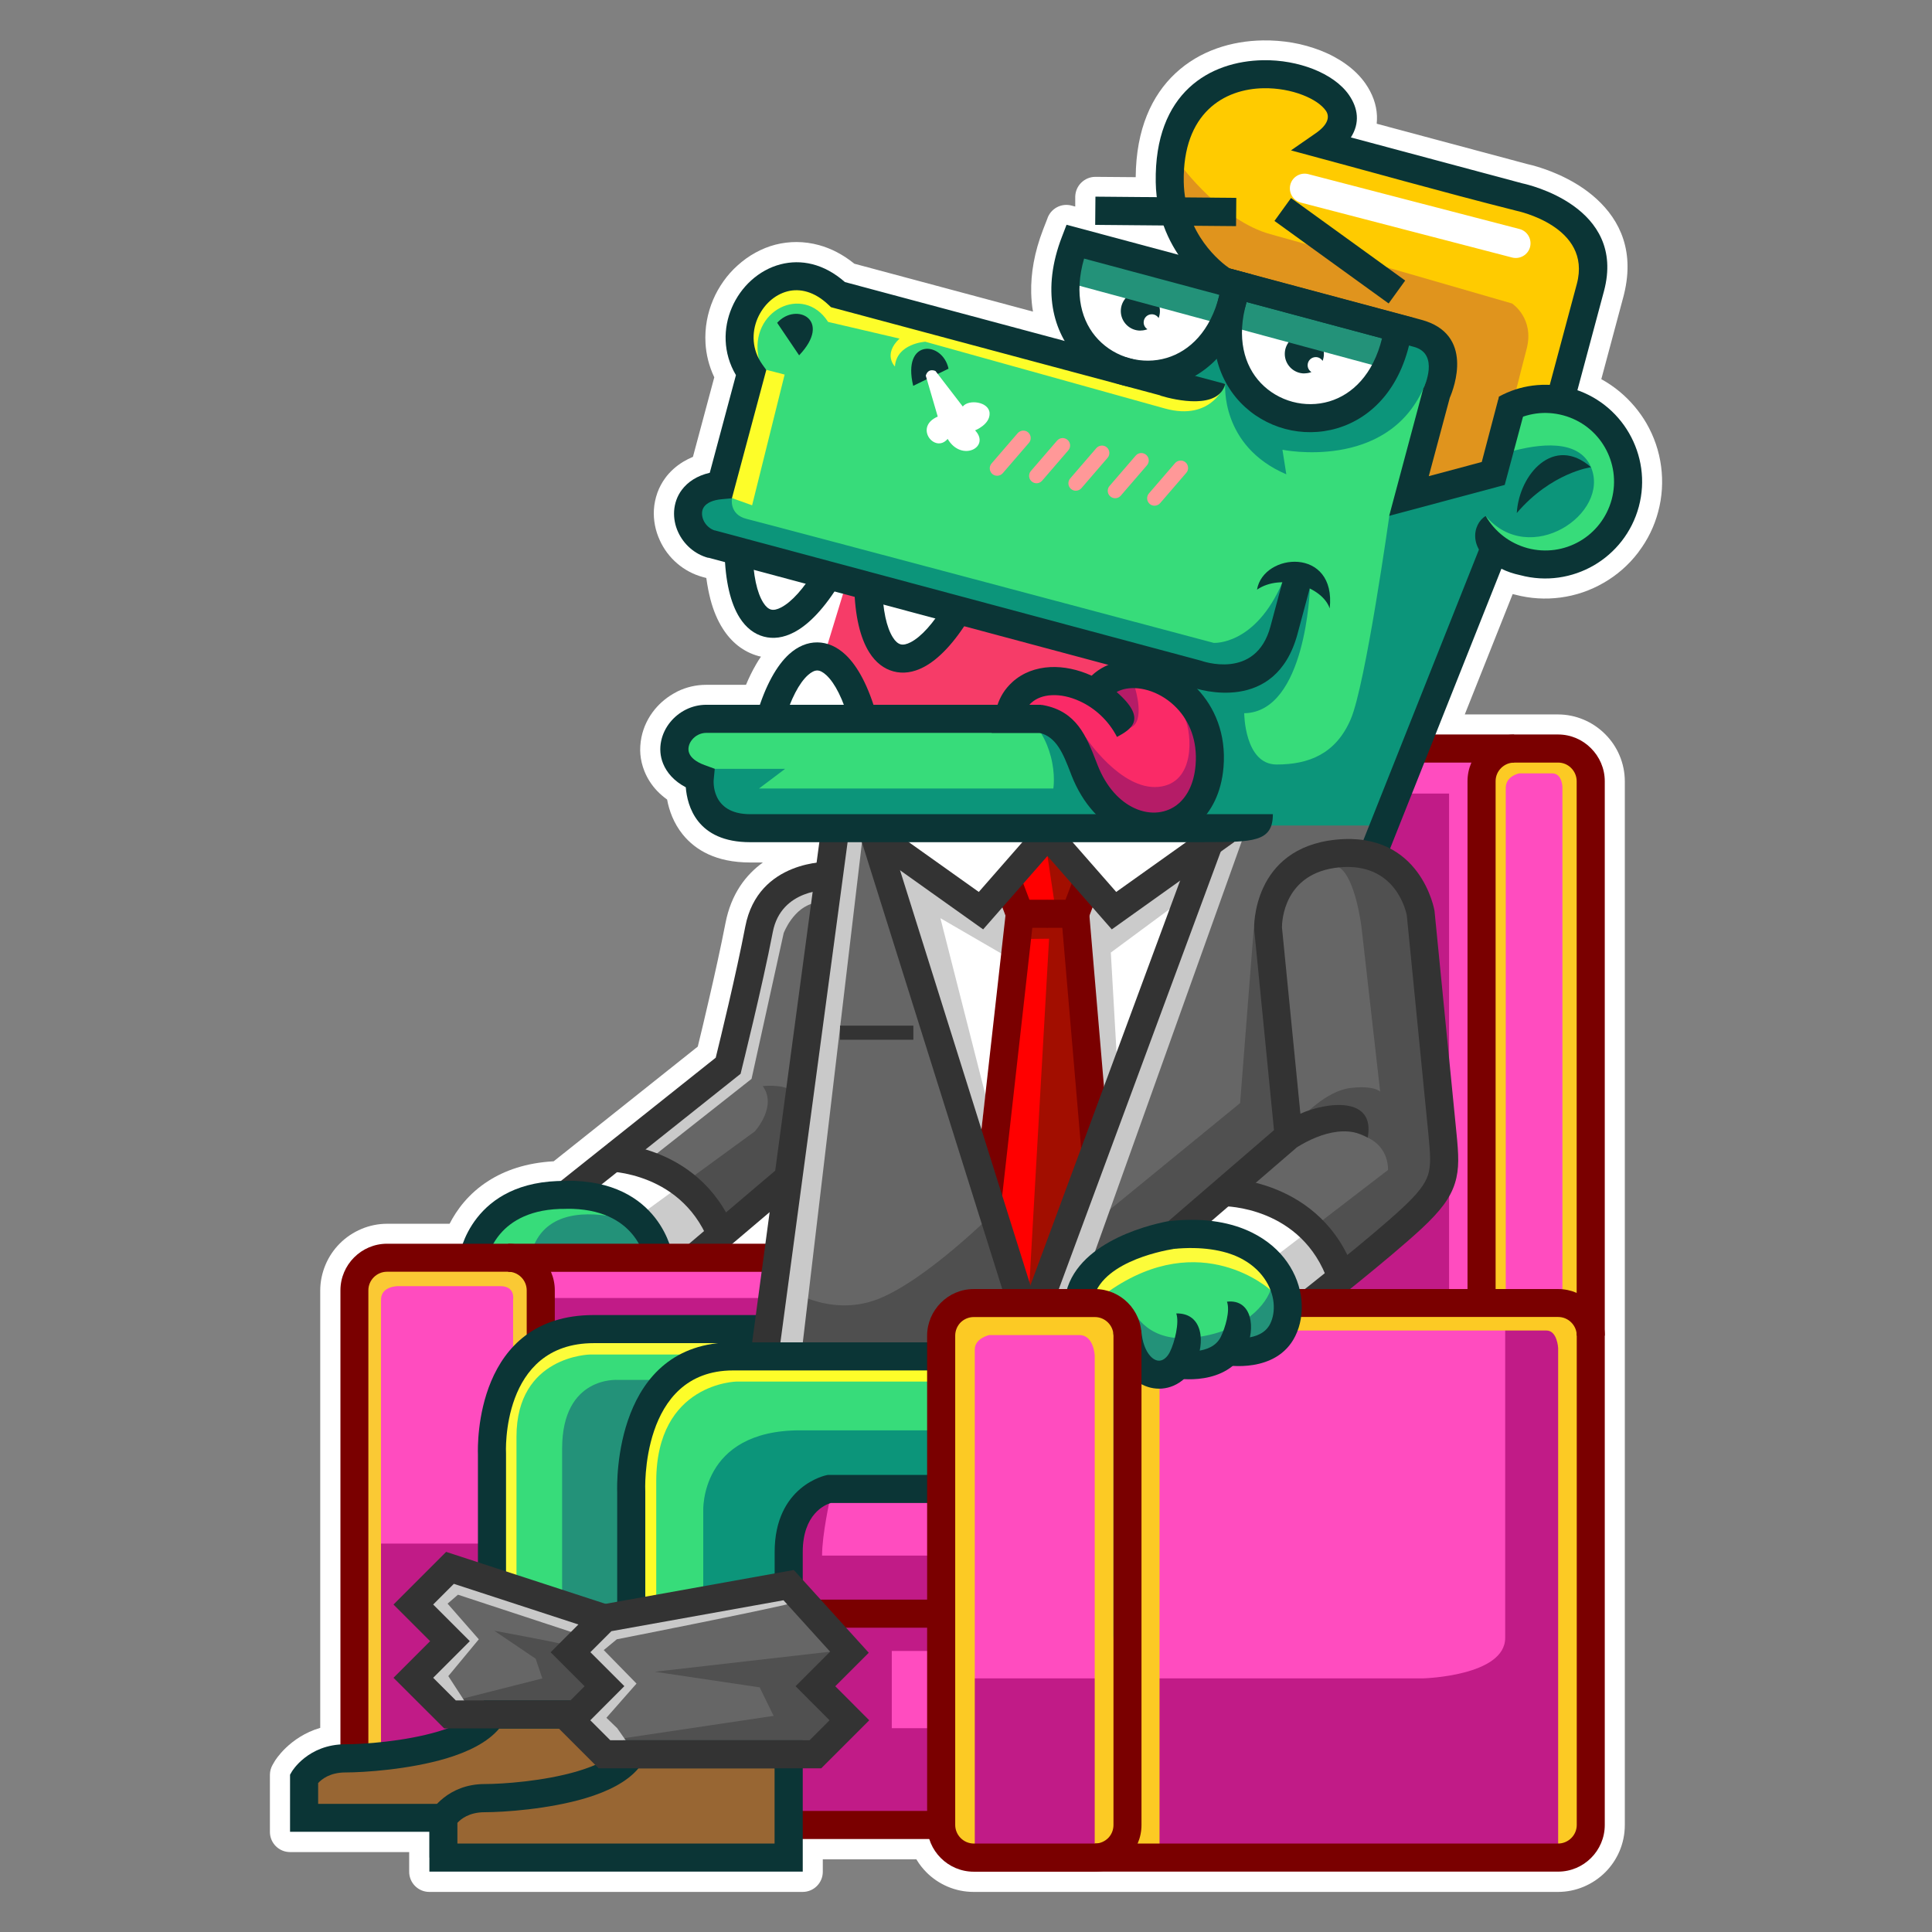 <?xml version="1.0" encoding="UTF-8"?>
<svg id="Layer_2" xmlns="http://www.w3.org/2000/svg" viewBox="0 0 240 240">
  <rect x="0" y="0" width="240" height="240" fill="#808080" stroke="none"/>
  <defs>
    <style>
      .cls-1 {
        fill: #ff9898;
      }

      .cls-1, .cls-2, .cls-3, .cls-4, .cls-5, .cls-6, .cls-7, .cls-8, .cls-9, .cls-10, .cls-11, .cls-12, .cls-13, .cls-14, .cls-15, .cls-16, .cls-17, .cls-18, .cls-19, .cls-20, .cls-21, .cls-22, .cls-23, .cls-24, .cls-25, .cls-26, .cls-27, .cls-28, .cls-29, .cls-30 {
        fill-rule: evenodd;
      }

      .cls-2, .cls-31 {
        fill: #0b3536;
      }

      .cls-3 {
        fill: #f63c68;
      }

      .cls-4 {
        fill: red;
      }

      .cls-5 {
        fill: #c11b87;
      }

      .cls-6 {
        fill: #fdfd29;
      }

      .cls-7 {
        fill: #fa2a67;
      }

      .cls-8 {
        fill: #0c957a;
      }

      .cls-9 {
        fill: #fff;
      }

      .cls-10 {
        fill: #ff4cbf;
      }

      .cls-11 {
        fill: #4e4e4e;
      }

      .cls-12 {
        fill: #b51c67;
      }

      .cls-13 {
        fill: #986633;
      }

      .cls-14 {
        fill: #c8c8c8;
      }

      .cls-15, .cls-32 {
        fill: #7a0000;
      }

      .cls-16 {
        fill: #4f4f4f;
      }

      .cls-33, .cls-26 {
        fill: #37dc7a;
      }

      .cls-17 {
        fill: #cacaca;
      }

      .cls-18 {
        fill: #fac934;
      }

      .cls-19 {
        fill: #e0941d;
      }

      .cls-20 {
        fill: #c9c9c9;
      }

      .cls-21 {
        fill: #cbcbcb;
      }

      .cls-22 {
        fill: #fcca24;
      }

      .cls-34, .cls-28 {
        fill: #333;
      }

      .cls-23 {
        fill: #505050;
      }

      .cls-24 {
        fill: #666;
      }

      .cls-25 {
        fill: #239279;
      }

      .cls-27 {
        fill: #ffcb00;
      }

      .cls-29 {
        fill: #a20e00;
      }

      .cls-30 {
        fill: #fcfc3a;
      }
    </style>
  </defs>
  <path class="cls-9" d="M93.9,82.57c.2-.35.41-.69.63-1l-.3-.07c-.92-.25-1.78-.68-2.55-1.28h0c-.72-.57-1.36-1.28-1.9-2.14-.64-1-1.16-2.22-1.53-3.64-.21-.81-.38-1.69-.51-2.64l-.41-.11h0c-1.22-.33-2.3-.92-3.2-1.69-.94-.8-1.68-1.8-2.17-2.89-.28-.61-.48-1.23-.6-1.86-.12-.63-.17-1.28-.13-1.93.04-.71.19-1.42.43-2.1.24-.67.58-1.3,1.01-1.88.56-.75,1.28-1.41,2.17-1.96.38-.23.8-.44,1.24-.63l2.65-9.88c-.66-1.39-1.01-2.83-1.09-4.24-.11-1.89.24-3.74.95-5.4.34-.81.78-1.58,1.29-2.3.5-.71,1.09-1.37,1.75-1.96.68-.61,1.42-1.15,2.21-1.58.8-.44,1.64-.78,2.5-1,1.7-.43,3.54-.45,5.4.06,1.49.41,2.97,1.16,4.39,2.31l22.19,5.95c-.13-.75-.2-1.53-.22-2.33-.06-2.4.39-5.04,1.48-7.87l.51-1.31c.4-1.27,1.73-2.01,3.03-1.66l.45.12v-1.22c.02-1.37,1.15-2.48,2.52-2.47l4.99.04c.05-6.01,2.02-10.17,4.92-12.89,3.04-2.85,7.02-4.04,10.86-4.1,1.27-.02,2.51.08,3.67.28,1.23.21,2.41.55,3.5.97,1.16.45,2.24,1.03,3.18,1.71.98.7,1.8,1.52,2.42,2.41.85,1.23,1.36,2.58,1.42,3.99.01.33,0,.66-.03.99l18.74,5.02.62.15c1.41.38,4.69,1.44,7.42,3.71,2.96,2.46,5.23,6.2,4.07,11.74-.07.32-.13.6-.2.85l-2.75,10.26c.82.45,1.59.98,2.3,1.57,1.33,1.11,2.45,2.44,3.3,3.9.95,1.64,1.58,3.46,1.83,5.38.24,1.84.14,3.76-.37,5.64-.48,1.81-1.3,3.46-2.38,4.9l-.12.17c-1.17,1.53-2.63,2.8-4.27,3.74-1.64.95-3.46,1.58-5.38,1.83-1.83.24-3.73.14-5.61-.36l-.31-.07-5.95,14.95h11.59c1.11,0,2.18.23,3.16.64,1.01.42,1.92,1.04,2.68,1.8.77.76,1.39,1.68,1.81,2.69.41.98.64,2.06.64,3.17v129.67c0,2.28-.93,4.36-2.43,5.86-.76.76-1.67,1.37-2.69,1.8-.98.41-2.06.64-3.17.64h-72.6c-2.28,0-4.36-.93-5.86-2.43-.45-.45-.87-.98-1.22-1.56l-.03-.06h-11.63v1.55c0,1.38-1.12,2.5-2.5,2.5h-46.38c-1.38,0-2.5-1.12-2.5-2.5v-2.45h-14.8c-1.38,0-2.5-1.12-2.5-2.5v-7.09c0-.43.11-.86.34-1.26l.24-.41h0s.01-.02.01-.02c.04-.07,1.81-3.02,5.66-4.15v-54.32c0-1.11.23-2.18.64-3.17.42-1.02,1.04-1.93,1.8-2.69.76-.76,1.67-1.37,2.69-1.8.98-.41,2.06-.64,3.17-.64h7.77c.88-1.72,2.36-3.76,4.83-5.33,2.01-1.28,4.64-2.24,8.1-2.43l17.9-14.25c.32-1.31.84-3.44,1.4-5.9.7-3.02,1.47-6.5,2.04-9.43.71-3.67,2.55-6.02,4.65-7.54h-1.59c-4.22,0-6.79-1.54-8.36-3.47-1.15-1.42-1.7-3.01-1.95-4.35-.46-.33-.87-.69-1.23-1.06-.71-.75-1.24-1.59-1.59-2.47-.28-.7-.44-1.4-.5-2.07-.06-.7-.01-1.42.13-2.13.13-.64.34-1.26.62-1.84.28-.58.63-1.13,1.05-1.64.71-.86,1.61-1.59,2.63-2.12l.22-.12c1.06-.51,2.26-.8,3.52-.8h4.95c.38-.91.79-1.74,1.22-2.48Z"/>
  <g>
    <g>
      <path class="cls-9" d="M169.62,47.42c-1.24,1.48-2.75,2.44-4.34,2.91-.79.23-1.6.35-2.41.36-.83,0-1.65-.1-2.44-.31-.79-.21-1.56-.53-2.27-.95-.7-.41-1.34-.92-1.91-1.52-1.14-1.2-1.97-2.79-2.31-4.69-.3-1.69-.19-3.65.44-5.84l.14-.47c5.92,1.58,11.84,3.17,17.76,4.76l-.12.47c-.54,2.2-1.43,3.95-2.54,5.27Z"/>
      <path class="cls-2" d="M162.03,46.39c-1.34,0-2.43-1.09-2.43-2.43s1.09-2.43,2.43-2.43,2.43,1.09,2.43,2.43c0,.31-.06.6-.16.87-.18-.28-.49-.47-.85-.47-.56,0-1.01.45-1.01,1.01,0,.36.19.67.47.85-.27.1-.56.16-.87.16Z"/>
      <path class="cls-9" d="M149.29,42.18c-1.21,1.39-2.67,2.29-4.2,2.75-.79.23-1.61.35-2.42.36-.83,0-1.65-.1-2.44-.31-.79-.21-1.56-.53-2.27-.95-.7-.41-1.34-.92-1.91-1.52-1.14-1.2-1.97-2.79-2.3-4.69-.29-1.7-.19-3.65.44-5.84l.14-.47c5.92,1.58,11.85,3.16,17.76,4.76l-.24.95c-.58,2.07-1.47,3.71-2.55,4.96Z"/>
      <path class="cls-2" d="M141.66,41.07c-1.34,0-2.43-1.09-2.43-2.43s1.09-2.43,2.43-2.43,2.43,1.09,2.43,2.43c0,.31-.06.6-.16.87-.18-.28-.49-.47-.85-.47-.56,0-1.01.45-1.01,1.01,0,.36.19.67.47.85-.27.1-.56.16-.87.16Z"/>
      <path class="cls-3" d="M107.46,64.82l-8.53,27.91,55.61-4.09s-7.14-10.34-8.33-11.06c-1.2-.72-38.75-12.76-38.75-12.76Z"/>
      <path class="cls-26" d="M190.93,58.69c-.83.94-1.46,2.19-1.78,3.52,2.87-2.85,5.81-3.99,7.34-4.42-.73-.47-1.44-.71-2.11-.75-.65-.04-1.28.1-1.85.39-.59.29-1.13.73-1.61,1.27Z"/>
      <path class="cls-25" d="M153.79,40.83c.04-1.07.23-2.22.59-3.44l.14-.47c5.92,1.58,11.84,3.17,17.76,4.76l-.12.47c-.31,1.25-.73,2.35-1.23,3.31l-17.13-4.63Z"/>
      <path class="cls-25" d="M133.61,35.37c.05-1.06.24-2.19.58-3.39l.14-.47c5.92,1.58,11.85,3.16,17.76,4.76l-.24.95c-.29,1.03-.66,1.96-1.09,2.79l-17.15-4.64Z"/>
      <path class="cls-27" d="M175.53,39.97c-7.66-2.05-15.32-4.13-22.98-6.16l-.07-.05c-.53-.36-1.98-1.46-3.3-3.31-1.33-1.85-2.54-4.46-2.6-7.86h0c-.07-4.45,1.25-7.45,3.22-9.36,1.98-1.92,4.62-2.72,7.17-2.76h0c.89-.01,1.77.06,2.6.2.87.15,1.71.39,2.47.68.7.27,1.32.59,1.84.95.53.36.95.76,1.25,1.18.37.54.45,1.16.15,1.83-.24.53-.73,1.09-1.53,1.64l-2.21,1.53c2.54.68,5.39,1.46,8.26,2.25,6.19,1.69,12.4,3.39,18.69,4.97.06.01.25.05.51.12,2.02.54,9.15,2.94,7.37,9.58l-3.46,12.92-.4-.02c-.35-.02-.69-.02-1.04,0-.34.01-.69.04-1.03.09-.7.09-1.39.25-2.07.47-.6.2-1.18.44-1.74.73-.53,2.63-1.46,5.58-2.15,8.21l-7.69,2.06c.76-2.82,1.86-8.31,2.86-10.64.11-.27.33-.82.52-1.53.29-1.07.51-2.49.2-3.83-.3-1.29-1.1-2.52-2.86-3.28-.33-.14-.69-.27-1.09-.37l-.91-.24Z"/>
      <path class="cls-19" d="M175.53,39.97c-7.66-2.05-15.32-4.13-22.98-6.16l-.07-.05c-.53-.36-1.98-1.46-3.3-3.31-1.33-1.85-2.54-4.46-2.6-7.86h0c-.01-.74.02-1.43.08-2.09,0,0,5.05,6.91,11.15,8.59,6.1,1.67,30.02,8.61,30.02,8.61,0,0,2.82,1.83,1.81,5.66-.34,1.29-.87,3.37-1.42,5.56-.53.18-1.06.41-1.56.67-.53,2.63-1.46,5.58-2.15,8.21l-7.69,2.06c.76-2.82,1.86-8.31,2.86-10.64.11-.27.33-.82.52-1.53.29-1.07.51-2.49.2-3.83-.3-1.29-1.1-2.52-2.86-3.28-.33-.14-.69-.27-1.09-.37l-.91-.24Z"/>
      <path class="cls-7" d="M145,86.32c.56.37,1.09.81,1.56,1.31.87.91,1.58,2.04,2.01,3.37.39,1.2.57,2.56.45,4.07-.09,1.12-.34,2.1-.7,2.93-.4.9-.93,1.63-1.56,2.18-.4.35-.84.62-1.3.82-.48.21-.98.34-1.5.4-.53.06-1.08.04-1.63-.05-.54-.09-1.08-.27-1.62-.51-1-.46-1.96-1.19-2.81-2.18-.78-.91-1.47-2.06-2.01-3.43l-.18-.45c-1.19-3.06-2.36-5.97-6.18-6.69l-.13-.02h-2.63l.86-.98.16-.15c.36-.33.79-.58,1.26-.75.48-.18,1.01-.28,1.56-.31.6-.03,1.22.03,1.85.16.63.13,1.26.35,1.89.64,1,.46,1.96,1.11,2.81,1.93.68.65,1.29,1.42,1.79,2.29.64-.37,1.25-.79,1.41-1.34.21-.68-.21-1.66-1.98-3.2l-.54-.47.63-.34c.2-.11.41-.2.62-.28.22-.08.44-.14.67-.18.53-.1,1.1-.12,1.68-.06.58.06,1.17.2,1.75.41.61.22,1.22.52,1.79.9Z"/>
      <path class="cls-12" d="M145.51,86.68c.37.28.72.6,1.05.94.87.91,1.58,2.04,2.01,3.37.39,1.2.57,2.56.45,4.07-.09,1.12-.34,2.1-.7,2.93-.4.9-.93,1.63-1.56,2.18-.4.35-.84.62-1.3.82-.48.21-.98.34-1.5.4-.53.06-1.08.04-1.63-.05-.54-.09-1.08-.27-1.62-.51-1-.46-1.96-1.19-2.81-2.18-.78-.91-1.47-2.06-2.01-3.43l-.18-.45c-.4-1.03-.8-2.04-1.3-2.96l.45-.22s4.37,6.6,9.04,6.16c4.67-.44,4.14-6.63,3.31-8.47-.33-.73-1.01-1.7-1.71-2.6h0ZM139.73,90.36c.23.1.47.12.69.03,1.9-.72.58-4.92.58-4.92l.02-.5c-.43-.02-.85.01-1.25.09-.23.04-.45.1-.67.18-.21.07-.42.17-.62.28l-.63.34.54.47c1.77,1.54,2.19,2.52,1.98,3.2-.1.31-.33.58-.64.82Z"/>
      <path class="cls-9" d="M104.23,85.11c.37.63.73,1.39,1.07,2.27l.26.68h-8.17l.27-.68c.36-.89.73-1.66,1.12-2.29.41-.67.84-1.2,1.27-1.59.24-.22.49-.39.72-.5.26-.13.52-.19.77-.19.25,0,.51.07.76.2.23.12.47.29.71.52.42.4.84.93,1.23,1.59Z"/>
      <path class="cls-9" d="M98.86,74.7c-.56.53-1.09.93-1.6,1.2-.29.15-.57.25-.82.31-.29.06-.55.06-.79,0-.24-.06-.47-.19-.69-.39-.2-.17-.38-.4-.56-.67-.31-.49-.58-1.1-.79-1.84-.2-.71-.36-1.53-.47-2.46l-.08-.72,7.86,2.11-.43.59c-.56.75-1.1,1.38-1.63,1.89Z"/>
      <path class="cls-9" d="M109.72,77.61c-.2-.71-.36-1.53-.47-2.45l-.08-.72,7.86,2.11-.43.59c-.56.75-1.1,1.38-1.63,1.89-.56.53-1.09.93-1.6,1.2-.29.15-.57.25-.82.31-.29.06-.55.06-.79,0-.24-.06-.47-.2-.69-.39-.2-.17-.38-.4-.56-.67-.31-.49-.57-1.1-.79-1.84Z"/>
      <rect class="cls-33" x="104.84" y="127.91" width="8.12" height=".75"/>
      <path class="cls-26" d="M119.05,160.98l2.27-.36h-.36c-.68,0-1.32.13-1.91.36Z"/>
      <polygon class="cls-9" points="121.95 136.21 111.16 107.04 122.05 114.79 124.69 111.77 125.41 113.68 122.68 138.19 121.95 136.21"/>
      <polygon class="cls-21" points="121.66 142.58 111.16 107.04 122.05 114.79 124.69 111.77 125.41 113.68 124.85 118.72 116.82 114.06 122.42 136.04 121.66 142.58"/>
      <polygon class="cls-9" points="121.3 111.2 111.35 104.13 128.09 104.13 121.67 111.46 121.3 111.2"/>
      <polygon class="cls-4" points="126.75 109.43 130.12 105.58 133.69 109.66 132.71 112.27 127.54 112.27 126.55 109.66 126.75 109.43"/>
      <polygon class="cls-29" points="130.53 106.05 133.69 109.66 132.71 112.27 131.01 112.27 130.12 106.33 130.53 106.05"/>
      <polygon class="cls-9" points="138.28 111.12 132.15 104.13 148.89 104.13 138.58 111.46 138.28 111.12"/>
      <path class="cls-9" d="M138.19,114.79l9.43-6.73-10.79,29.15c-.67-7.84-1.33-15.68-2-23.52l.72-1.91,2.64,3.01Z"/>
      <path class="cls-21" d="M138.19,114.79l9.43-6.73-1.61,4.34-8.02,5.93.78,13.63-1.94,5.26c-.67-7.84-1.33-15.68-2-23.52l.72-1.91,2.64,3.01Z"/>
      <path class="cls-24" d="M101.46,110.85l-4.68,34.82c-3.66,3.12-7.34,6.21-10.99,9.33h-2.98l-.12-.33c-.37-1.03-1.07-2.47-2.33-3.81-1.26-1.34-3.1-2.59-5.75-3.22l-.99-.24,17.94-14.28.11-.46c.18-.73,2.57-10.35,3.84-16.96.3-1.54.96-2.66,1.77-3.48,1.1-1.1,2.46-1.64,3.57-1.91l.7-.17-.1.72Z"/>
      <path class="cls-17" d="M101.46,110.85l-.18,1.31c-2.72.5-3.93,3.76-3.93,3.76l-3.99,18.1-12.65,9.97s-.89-.18-2.24-.46l13.07-10.41.11-.46c.18-.73,2.57-10.35,3.84-16.96.3-1.54.96-2.66,1.77-3.48,1.1-1.1,2.46-1.64,3.57-1.91l.7-.17-.1.72Z"/>
      <path class="cls-11" d="M98.16,135.38l-1.38,10.29c-3.66,3.12-7.34,6.21-10.99,9.33h-2.98l-.12-.33c-.37-1.03-1.07-2.47-2.33-3.81-.1-.1-.2-.21-.3-.31l13.7-10s2.84-3.11.99-5.63c0,0,2.26-.25,3.42.46Z"/>
      <path class="cls-9" d="M88.58,152.62l-2.8,2.38h-2.98l-.12-.33c-.37-1.03-1.07-2.47-2.33-3.81-1.26-1.34-3.1-2.59-5.75-3.22l-.99-.24,4.45-3.54c1.78.42,3.71,1.1,5.4,2.2,3.15,2.05,4.54,4.88,5.12,6.57Z"/>
      <path class="cls-21" d="M88.58,152.62l-2.8,2.38h-2.98l-.12-.33c-.37-1.03-1.07-2.47-2.33-3.81-.1-.1-.2-.21-.3-.31l4.77-3.48c2.21,1.89,3.27,4.13,3.76,5.55Z"/>
      <path class="cls-26" d="M76.05,150.78c1.97.94,3.1,2.33,3.74,3.48l.41.74h-19.78l.41-.74c.64-1.15,1.77-2.53,3.74-3.48,1.33-.64,3.03-1.07,5.23-1.11v-1.25h1.01v1.25c2.21.03,3.92.47,5.24,1.11Z"/>
      <path class="cls-25" d="M77.01,151.31c1.39.89,2.26,2,2.79,2.95l.41.74h-14.01c1.7-4.53,6.67-4.6,10.81-3.69Z"/>
      <path class="cls-10" d="M65.72,159.23c.14.33.21.69.21,1.07v5.74l-.21.15c-3.03,2.19-4.5,5.57-5.21,8.52-.72,2.97-.67,5.5-.65,5.92.45,2.91,0,10.64,0,14.12l-4.31-1.41-5.97,5.97,4.55,4.55-4.55,4.55,5.8,5.8h3.07l-2.73.97-.55.19-.57.18c-1.3.39-2.7.69-4.07.92-1.68.29-3.33.47-4.72.57l-.54.04v-56.79c0-.37.08-.74.22-1.07.14-.34.35-.66.61-.91.26-.26.57-.47.91-.61.33-.14.69-.21,1.07-.21h15.05c.37,0,.74.08,1.07.21.34.14.65.35.91.61.26.26.47.57.61.91Z"/>
      <path class="cls-5" d="M59.92,191.75c-.03,1.15-.06,2.19-.06,3l-4.31-1.41-5.97,5.97,4.55,4.55-4.55,4.55,5.8,5.8h3.07l-2.73.97-.55.19-.57.18c-1.3.39-2.7.69-4.07.92-1.68.29-3.33.47-4.72.57l-.54.04v-25.33h14.65Z"/>
      <path class="cls-18" d="M65.72,159.23c.14.33.21.69.21,1.07v5.74l-.21.15c-.75.54-1.41,1.16-1.98,1.83v-6.55s.32-1.7-1.58-1.7h-12.7s-2.13-.04-2.13,1.7v55.45c-.53.05-1.05.1-1.53.14l-.54.04v-56.79c0-.37.08-.74.22-1.07.14-.34.35-.66.61-.91.26-.26.57-.47.91-.61.33-.14.69-.21,1.07-.21h15.05c.37,0,.74.08,1.07.21.34.14.65.35.91.61.26.26.47.57.61.91Z"/>
      <path class="cls-10" d="M68.32,159.22c-.07-.36-.19-.7-.33-1.03l-.3-.7h27.5l-.86,6.36h-20.57c-.9,0-1.73.06-2.51.17-.78.11-1.51.28-2.18.49l-.65.2v-4.43c0-.37-.04-.73-.11-1.08Z"/>
      <path class="cls-5" d="M94.68,161.25l-.35,2.61h-20.57c-.9,0-1.73.06-2.51.17-.78.11-1.51.28-2.18.49l-.65.2v-3.48h26.25Z"/>
      <path class="cls-24" d="M95.18,166.35h1.33l8.36-62.22h2.56c6.98,18.83,13.94,37.67,20.91,56.5h-.69l-10.54,1.67c-.44.47-.79,1.01-1.04,1.61-.26.62-.4,1.3-.4,2.01v1.33h-19.28l.09-.68-1.3.14v-.36Z"/>
      <path class="cls-16" d="M96.43,166.35h.07l.88-6.55h0s5.42,3.97,11.6,1.61c6.17-2.36,14.95-11.23,14.95-11.23l.57.11,3.82,10.33h-.69l-10.54,1.67c-.44.47-.79,1.01-1.04,1.61-.26.62-.4,1.3-.4,2.01v1.33h-19.2c0-.14-.01-.29-.02-.43l.03-.25h-.04s0-.22,0-.22Z"/>
      <polygon class="cls-20" points="95.18 166.35 96.51 166.35 104.87 104.13 106.55 104.13 107.08 104.62 99.67 167.25 96.39 167.25 96.48 166.57 95.18 166.71 95.18 166.35"/>
      <path class="cls-26" d="M62.34,180.12c0-2.48.59-13.77,11.42-13.77h19.19v.6l-3.68.4c-6.21.67-9.24,4.87-10.71,9.03-1.5,4.23-1.41,8.43-1.39,8.98.43,2.48,0,10.91,0,14.04l-1.99.36c-4.28-1.38-8.55-2.78-12.82-4.18,0-5.14.08-10.32-.02-15.45Z"/>
      <path class="cls-30" d="M62.34,180.12c0-2.48.59-13.77,11.42-13.77h19.19v.6l-3.68.4c-1.35.15-2.56.46-3.63.91h-12.31s-9.17.13-9.17,10.21v17.7l-1.81-.59c0-5.14.08-10.32-.02-15.45Z"/>
      <path class="cls-25" d="M81.34,171.41c-1.27,1.49-2.16,3.23-2.78,4.97-1.5,4.23-1.41,8.43-1.39,8.98.43,2.48,0,10.91,0,14.04l-1.99.36c-1.78-.58-3.57-1.16-5.35-1.74v-18.07c0-9.09,6.94-8.53,6.94-8.53h4.57Z"/>
      <path class="cls-26" d="M79.65,184.79c0-2.73.6-15.05,11.42-15.05h24.59v13.98h-12.79l-.14.03s-1.49.3-2.99,1.57c-1.51,1.28-3.02,3.54-3.02,7.48v3.08l-17.06,3.07c0-4.71.06-9.44-.02-14.15Z"/>
      <path class="cls-6" d="M79.65,184.79c0-2.73.6-15.05,11.42-15.05h24.57l.02,1.88h-24.12s-10.02.13-10.02,12.42v14.57l-1.85.33c0-4.71.06-9.44-.02-14.15Z"/>
      <path class="cls-8" d="M115.66,177.68v6.04h-12.79l-.14.03s-1.49.3-2.99,1.57c-1.51,1.28-3.02,3.54-3.02,7.48v3.08l-9.36,1.68v-9.83s-.48-10.05,12.04-10.05h16.26Z"/>
      <polygon class="cls-24" points="56.53 196.28 72.78 201.58 69.11 205.25 73.33 209.47 71.08 211.73 56.41 211.72 53.11 208.42 57.66 203.87 53.11 199.32 56.24 196.19 56.53 196.28"/>
      <path class="cls-16" d="M70.07,204.28l-.97.97,4.22,4.22-2.25,2.26h-11.79s-2.67-.5-2.67-.5l10.76-2.73-.83-2.45-5.13-3.47s7.06,1.29,8.65,1.7Z"/>
      <polygon class="cls-20" points="56.53 196.28 72.78 201.58 71.46 202.89 56.89 198.1 55.6 199.21 59.48 203.64 55.69 208.21 57.97 211.72 56.41 211.72 53.11 208.42 57.66 203.87 53.11 199.32 56.24 196.19 56.53 196.28"/>
      <polygon class="cls-24" points="72.98 204.9 75.7 202.18 97.51 198.25 103.8 205.2 99.53 209.47 103.76 213.7 100.78 216.68 75.61 216.68 72.63 213.7 76.85 209.47 72.63 205.25 72.98 204.9"/>
      <polygon class="cls-23" points="103.5 204.87 103.8 205.2 99.53 209.47 103.76 213.7 100.78 216.68 78.22 216.68 75.81 216.18 96.1 213.15 94.37 209.61 81.34 207.67 103.12 205.18 103.5 204.87"/>
      <path class="cls-20" d="M72.98,204.9l2.72-2.72,21.81-3.92.82.9c-3.35.87-21.71,4.48-21.71,4.48l-1.62,1.34,4.07,4.16-3.74,4.25,1.34,1.29,1.4,2h-2.46l-2.98-2.98,4.22-4.23-4.22-4.22.35-.35Z"/>
      <path class="cls-13" d="M62.01,214.22h7.62l5.19,5.19-.67.29c-.35.15-.71.29-1.05.42-.37.13-.77.26-1.18.39-1.76.53-3.69.9-5.5,1.15-2.58.36-4.92.47-6.2.47-1.21,0-2.22.24-3.05.58-1.15.47-1.97,1.16-2.48,1.7l-.15.16h-15.51v-3.27l.13-.14c.29-.32.82-.79,1.65-1.11.56-.22,1.26-.37,2.1-.37,1.36,0,3.84-.13,6.57-.51,1.92-.27,3.96-.66,5.84-1.22,1.4-.42,2.72-.94,3.84-1.57.99-.56,1.84-1.21,2.47-1.97l.15-.18h.23Z"/>
      <path class="cls-13" d="M79.31,219.17h17.41v10.34h-40.4v-3.27l.13-.14c.29-.32.82-.79,1.65-1.11.56-.22,1.26-.37,2.1-.37,1.36,0,3.84-.13,6.57-.51,1.92-.27,3.96-.66,5.84-1.22,1.4-.42,2.72-.94,3.84-1.57.99-.56,1.84-1.21,2.47-1.97l.15-.18h.23Z"/>
      <polygon class="cls-10" points="101.81 219.17 107.28 213.7 103.05 209.47 107.23 205.29 103.97 201.7 115.66 201.7 115.66 225.46 99.21 225.46 99.21 219.17 101.81 219.17"/>
      <polygon class="cls-5" points="101.81 219.17 107.28 213.7 103.05 209.47 107.23 205.29 103.97 201.7 115.66 201.7 115.66 205.09 110.78 205.09 110.78 214.68 115.66 214.68 115.66 225.46 99.21 225.46 99.21 219.17 101.81 219.17"/>
      <path class="cls-10" d="M115.16,199.2h-13.45l-2.51-2.77v-3.64c0-2.51.75-4.09,1.6-5.07.87-1,1.84-1.38,2.23-1.5l.08-.02h12.54v12.99h-.5Z"/>
      <path class="cls-5" d="M115.16,199.2h-13.45l-2.51-2.77v-3.64c0-2.51.75-4.09,1.6-5.07.87-1,1.84-1.38,2.23-1.5l.08-.02s-.99,4.41-.99,7.04h13.54v5.95h-.5Z"/>
      <path class="cls-10" d="M118.15,226.71v-60.79c0-.38.08-.74.21-1.07.14-.35.35-.66.6-.91.26-.26.57-.47.91-.61.33-.14.7-.22,1.07-.22h15.05c.38,0,.74.08,1.07.22.34.14.66.35.91.61.2.2.38.44.51.71.13.25.23.53.27.83,1.82,9.11.04,48.97.04,61.23,0,.38-.08.74-.21,1.07-.14.34-.35.65-.61.91-.26.26-.57.47-.91.61-.33.14-.69.21-1.07.21h-15.05c-.37,0-.74-.08-1.07-.22-.34-.14-.66-.35-.91-.61-.26-.26-.47-.57-.61-.91-.14-.33-.22-.69-.22-1.07Z"/>
      <path class="cls-5" d="M118.15,226.71v-18.22h21.03c-.19,7.61-.37,14.32-.37,18.22,0,.38-.08.74-.21,1.07-.14.34-.35.65-.61.91-.26.26-.57.47-.91.61-.33.14-.69.21-1.07.21h-15.05c-.37,0-.74-.08-1.07-.22-.34-.14-.66-.35-.91-.61-.26-.26-.47-.57-.61-.91-.14-.33-.22-.69-.22-1.07Z"/>
      <path class="cls-22" d="M118.15,226.71v-60.79c0-.38.08-.74.21-1.07.14-.35.35-.66.6-.91.26-.26.57-.47.91-.61.33-.14.7-.22,1.07-.22h15.05c.38,0,.74.08,1.07.22.34.14.66.35.91.61.2.2.38.44.51.71.13.25.23.53.27.83,1.82,9.11.04,48.97.04,61.23,0,.38-.08.74-.21,1.07-.14.34-.35.65-.61.91-.26.26-.57.47-.91.61-.33.14-.69.21-1.07.21v-61.12s-.11-2.54-1.89-2.54h-11.24s-1.77.41-1.77,1.77v61.89h-.15c-.37,0-.74-.08-1.07-.22-.34-.14-.66-.35-.91-.61-.26-.26-.47-.57-.61-.91-.14-.33-.22-.69-.22-1.07Z"/>
      <path class="cls-26" d="M138.32,203.8c.3-11.53.54-23.86,0-32.62v32.62Z"/>
      <path class="cls-4" d="M126.69,158.1l-3.28-10.77c1.1-9.53,3.33-23.02,4.38-32.56h4.63c.8,9.31,1.62,18.63,2.38,27.94-1.72,4.71-5.07,13.22-6.81,17.92l-1.29-2.53Z"/>
      <path class="cls-29" d="M127.59,116.64l.21-1.88h4.63c.8,9.31,1.62,18.63,2.38,27.94-1.54,4.21-3.11,8.41-4.66,12.61l-2.31,4.81,2.48-43.51-2.72.03Z"/>
      <path class="cls-10" d="M150.34,170.52c.85-.23,1.72-.61,2.47-1.22l.15-.12h.19c.87.07,2.3.06,3.71-.4,1.38-.45,2.76-1.34,3.59-3.02.16-.34.3-.69.42-1.06.11-.37.2-.75.25-1.14l.06-.43h32.36c.77,0,1.47.32,1.98.82.26.26.47.57.61.91.14.33.21.69.21,1.07v60.79c0,.77-.32,1.47-.82,1.98-.26.26-.57.47-.91.61-.33.14-.69.22-1.07.22h-53l.31-.7c.14-.33.26-.67.33-1.03.07-.34.11-.7.11-1.08v-55.58l.73.39c.16.08.32.16.49.22.17.06.34.12.5.16.43.1.86.14,1.29.1.42-.04.85-.14,1.25-.31.21-.09.41-.2.6-.32.19-.12.37-.26.56-.42l.15-.13h.21c.79.06,2.01.05,3.26-.29Z"/>
      <path class="cls-5" d="M186.97,163.12h6.59c.77,0,1.47.32,1.98.82.26.26.47.57.61.91.14.33.21.69.21,1.07v60.79c0,.77-.32,1.47-.82,1.98-.26.26-.57.47-.91.61-.33.14-.69.22-1.07.22h-53l.31-.7c.14-.33.26-.67.33-1.03.07-.34.11-.7.11-1.08v-18.22h35.54s10.13-.29,10.13-5.03v-40.34Z"/>
      <path class="cls-22" d="M144.03,229.51h-3.46l.31-.7c.14-.33.26-.67.33-1.03.07-.34.11-.7.11-1.08v-55.58l.73.39c.16.08.32.16.49.22.17.06.34.12.5.16.33.08.66.12,1,.11v57.5Z"/>
      <path class="cls-22" d="M160.67,165.29c.08-.2.15-.4.22-.61.11-.37.2-.75.25-1.14l.06-.43h32.36c.77,0,1.47.32,1.98.82.26.26.47.57.61.91.14.33.21.69.21,1.07v60.79c0,.77-.32,1.47-.82,1.98-.26.26-.57.47-.91.61-.26.11-.54.18-.82.2l-.25-.49v-61.53s-.1-2.19-1.46-2.19h-31.43Z"/>
      <path class="cls-10" d="M185.3,160.13v-63.09c0-.37.08-.74.21-1.07.14-.34.35-.66.61-.91.26-.26.57-.47.91-.61.33-.14.69-.21,1.07-.21h5.46c.37,0,.74.08,1.07.21.35.14.66.35.91.6.26.26.47.58.61.92.14.33.21.69.21,1.07v64.33l-.7-.3c-.33-.14-.67-.25-1.03-.33-.34-.07-.7-.11-1.08-.11h-8.26v-.5Z"/>
      <path class="cls-22" d="M185.3,160.13v-63.09c0-.37.08-.74.21-1.07.14-.34.35-.66.61-.91.26-.26.57-.47.91-.61.33-.14.69-.21,1.07-.21h5.46c.37,0,.74.08,1.07.21.35.14.66.35.91.6.26.26.47.58.61.92.14.33.21.69.21,1.07v64.33l-.7-.3c-.33-.14-.67-.25-1.03-.33-.17-.04-.35-.06-.54-.08h0v-62.9s-.03-1.69-1.27-1.69h-4.11s-1.66.33-1.66,1.8v62.76h-1.76v-.5Z"/>
      <path class="cls-24" d="M175.25,113.67l2.7,27.37c.11,1.1.19,2.03.2,2.84,0,.84-.07,1.56-.27,2.21-.2.65-.56,1.29-1.1,2-.53.68-1.24,1.43-2.2,2.32-.8.75-1.79,1.62-2.86,2.53-1.29,1.1-2.69,2.26-4.03,3.35l-.48.39-.28-.56c-1.18-2.41-2.75-4.19-4.42-5.51-2.24-1.76-4.67-2.7-6.64-3.2l-.93-.24c1.49-1.29,4.55-4.26,5.9-5.08.81-.5,1.72-.98,2.67-1.34.83-.32,1.7-.56,2.56-.66.73-.09,1.46-.08,2.17.06.43.08.85.21,1.26.39.02-.37,0-.69-.06-.97-.16-.72-.59-1.18-1.19-1.46-.65-.3-1.5-.4-2.39-.35-1.43.08-2.97.51-4.11,1.03l-.63.28c-.65-6.57-2.47-17.85-2.36-23.88,0-.36.05-2.17,1.02-3.96.97-1.81,2.86-3.62,6.52-3.98,2.57-.25,4.43.37,5.76,1.32,2.58,1.83,3.16,4.87,3.19,5.06v.04Z"/>
      <path class="cls-23" d="M175.25,113.67l2.7,27.37c.11,1.1.19,2.03.2,2.84,0,.84-.07,1.56-.27,2.21-.2.65-.56,1.29-1.1,2-.53.68-1.24,1.43-2.2,2.32-.8.75-1.79,1.62-2.86,2.53-1.29,1.1-2.69,2.26-4.03,3.35l-.48.39-.28-.56c-.84-1.71-1.88-3.11-3.01-4.25l8.5-6.53s.21-2.75-2.53-4.03c-.95-.44-2.21-.88-3.46-1.26.6-.04,1.21-.02,1.8.1.43.08.85.21,1.26.39.02-.37,0-.69-.06-.97-.16-.72-.59-1.18-1.19-1.46-.65-.3-1.5-.4-2.39-.35-1.43.08-2.97.51-4.11,1.03,0,0,2.98-3.26,5.97-3.63,2.99-.37,3.74.45,3.74.45l-2.32-20.45s-.75-6.19-2.79-7.42c-.22-.13-.4-.28-.55-.44.16-.02.33-.04.5-.06,2.57-.25,4.43.37,5.76,1.32,2.58,1.83,3.16,4.87,3.19,5.06v.04Z"/>
      <path class="cls-10" d="M178.93,149.35c.63-.86,1.05-1.67,1.32-2.53.27-.86.38-1.71.39-2.66,0-.97-.09-2.06-.21-3.37l-2.73-27.59c-.04-.23-.95-5.12-5.26-7.38l-.4-.21,4.53-11.39h6.97l-.3.7c-.14.33-.25.67-.33,1.03-.07.34-.11.7-.11,1.08v63.59h-16.52l1.1-.89c1.6-1.29,3.49-2.83,5.26-4.33,1.36-1.15,2.63-2.26,3.63-3.18,1.15-1.07,2.02-2,2.66-2.87Z"/>
      <path class="cls-5" d="M178.93,149.35c.47-.63.82-1.25,1.08-1.87v13.14h-13.73l1.1-.89c1.6-1.29,3.49-2.83,5.26-4.33,1.36-1.15,2.63-2.26,3.63-3.18,1.15-1.07,2.02-2,2.66-2.87h0ZM180.01,136.62l-2.31-23.41c-.04-.23-.95-5.12-5.26-7.38l-.4-.21,2.8-7.04h5.17v38.04Z"/>
      <path class="cls-9" d="M160.23,152.03c1.85,1.28,3.62,3.17,4.81,5.94l.15.35c-.97.78-1.94,1.54-2.91,2.31h-1.24l-.1-.38c-.14-.55-.33-1.1-.58-1.64-.24-.52-.53-1.03-.88-1.52-.5-.71-1.11-1.38-1.83-1.99-.69-.58-1.48-1.1-2.38-1.54-.69-.34-1.46-.64-2.29-.87-.79-.23-1.65-.4-2.57-.51l-1.12-.13,3.12-2.69.2.02c1.34.1,4.58.57,7.61,2.66Z"/>
      <path class="cls-21" d="M161.92,153.41c1.21,1.16,2.3,2.65,3.12,4.56l.15.35c-.97.78-1.94,1.54-2.91,2.31h-1.24l-.1-.38c-.14-.55-.33-1.1-.58-1.64-.24-.52-.53-1.03-.88-1.52-.27-.38-.57-.76-.91-1.12l3.34-2.56Z"/>
      <path class="cls-26" d="M150.39,154.69c1.47.2,2.76.58,3.8,1.09.7.34,1.31.74,1.84,1.19.57.47,1.04,1,1.43,1.54.36.51.64,1.04.84,1.58.21.56.35,1.13.4,1.7.05.51.03,1.02-.04,1.5-.08.48-.22.94-.43,1.36-.3.62-.75,1.06-1.27,1.37-.5.3-1.06.48-1.6.59l-.73.14.16-.73c.12-.58.16-1.16.1-1.7-.06-.54-.22-1.03-.49-1.41-.25-.35-.6-.6-1.07-.7-.09-.02-.19-.03-.3-.04.05.46.01.97-.08,1.49-.17.95-.52,1.95-.85,2.62-.28.58-.7,1-1.17,1.31-.56.36-1.2.57-1.82.67l-.72.12.15-.71c.09-.44.14-.88.13-1.3-.01-.67-.16-1.28-.47-1.76-.29-.45-.73-.78-1.35-.9l-.13-.02c.04.49,0,1.05-.09,1.62-.17,1.04-.52,2.14-.86,2.82-.15.3-.32.56-.51.76-.21.23-.45.4-.69.5-.15.07-.31.11-.48.12-.16.01-.33,0-.49-.04-.19-.05-.38-.13-.56-.24-.17-.11-.33-.25-.49-.41-.32-.34-.61-.81-.84-1.39-.2-.51-.35-1.13-.43-1.84l-.02-.27c-.07-.6-.24-1.17-.49-1.7-.26-.54-.61-1.03-1.03-1.45-.46-.46-1.01-.84-1.61-1.11-.58-.26-1.22-.42-1.89-.45l-.8-.04.38-.7c1.06-1.95,3.24-3.22,5.31-4.02,2.03-.78,3.96-1.13,4.61-1.23h.03c1.69-.17,3.23-.14,4.61.04Z"/>
      <path class="cls-25" d="M158.15,159.72c.06.13.11.25.16.38.21.56.35,1.13.4,1.7.05.51.03,1.02-.04,1.5-.08.48-.22.94-.43,1.36-.3.62-.75,1.06-1.27,1.37-.5.3-1.06.48-1.6.59l-.73.14.16-.73c.12-.58.16-1.16.1-1.7-.02-.16-.04-.31-.08-.46,1.57-1.09,2.58-2.4,3.02-3.62.08-.22.19-.4.32-.53h0ZM152.59,165.07c-.15.46-.32.88-.49,1.22-.28.58-.7,1-1.17,1.31-.56.36-1.2.57-1.82.67l-.72.12.15-.71c.09-.44.14-.88.13-1.3,0-.09,0-.18-.01-.27,1.49-.2,2.8-.56,3.93-1.04h0ZM146.44,166.23c-.18.73-.43,1.42-.66,1.9-.15.3-.32.56-.51.76-.21.23-.45.4-.69.5-.15.07-.31.11-.48.12-.16.01-.33,0-.49-.04-.19-.05-.38-.13-.56-.24-.17-.11-.33-.25-.49-.41-.32-.34-.61-.81-.84-1.39-.2-.51-.35-1.13-.43-1.84l-.02-.27c-.07-.6-.24-1.17-.49-1.7-.19-.4-.43-.77-.72-1.11l.4-.3s1.24,3.8,5.98,4.02Z"/>
      <path class="cls-30" d="M150.39,154.69c1.47.2,2.76.58,3.8,1.09.7.34,1.31.74,1.84,1.19.57.47,1.04,1,1.43,1.54.34.48.61.99.81,1.5l-.44.24s-8.59-7.87-20.08.15l-.53.37c-.31-.07-.63-.12-.95-.13l-.8-.04.38-.7c1.06-1.95,3.24-3.22,5.31-4.02,2.03-.78,3.96-1.13,4.61-1.23h.03c1.69-.17,3.23-.14,4.61.04Z"/>
      <path class="cls-26" d="M177.29,48.42l-4.01,14.96,13.24-3.55,2.28-8.5.25-.09c.28-.09.56-.18.85-.24.29-.07.58-.12.87-.16.58-.08,1.18-.1,1.77-.06.59.04,1.18.14,1.76.29,1.18.32,2.25.85,3.16,1.56.95.73,1.74,1.63,2.33,2.65.59,1.02.98,2.16,1.14,3.35.15,1.14.08,2.34-.23,3.52-.32,1.18-.85,2.25-1.56,3.16-.73.95-1.63,1.74-2.65,2.33-1.02.59-2.16.98-3.35,1.14-1.15.15-2.34.08-3.52-.23-.57-.15-1.13-.37-1.66-.63-.53-.26-1.04-.58-1.51-.94-.47-.36-.9-.76-1.29-1.21-.27-.3-.51-.62-.74-.96-.29.3-.52.72-.62,1.21-.12.59-.04,1.28.35,1.97l.12.21-14.59,36.69-.39-.06c-.49-.07-1-.11-1.53-.12-.54,0-1.1.01-1.7.07-9.81.97-9.79,10.04-9.78,10.52l2.49,25.28c-4.48,3.88-8.97,7.77-13.48,11.62l-.14.02c-1.37.24-5.15,1.05-8.2,3.08-1.77,1.19-3.3,2.79-3.94,4.94l-.11.36h-2.09c6.81-18.38,13.6-36.76,20.4-55.14l1.96-1.4h.15c1.59-.08,2.71-.26,3.39-.71.52-.34.8-.89.87-1.73h-8.69l.61-.8c.55-.72,1.01-1.56,1.35-2.52.33-.92.55-1.94.64-3.07.15-1.89-.08-3.6-.58-5.11-.56-1.66-1.46-3.09-2.56-4.24l-1.22-1.28,1.78.47c1.15.31,3.56.77,5.94.11,2.35-.65,4.71-2.41,5.84-6.54.52-2.1,1.13-4.21,1.68-6.3l.54.26c.66.32,1.26.73,1.73,1.2l.06.06c-.15-1.46-.79-2.44-1.65-3.01-.49-.32-1.06-.52-1.66-.59-.6-.08-1.23-.03-1.82.13-1.05.28-1.99.9-2.53,1.79l.41-.13c.59-.17,1.21-.26,1.84-.26h.65s-1.64,6.12-1.64,6.12c-1.64,6.13-7.04,5.21-8.73,4.76-.28-.07-.45-.14-.5-.15l-60.32-16.17c-.41-.11-.77-.32-1.07-.58-.32-.27-.57-.61-.73-.98-.09-.19-.15-.39-.19-.59-.04-.2-.05-.4-.04-.6.01-.18.05-.37.11-.54.06-.17.15-.33.26-.48.23-.31.58-.58,1.06-.78.4-.17.9-.29,1.51-.34l.87-.08,4.12-15.38-.34-.48c-.68-.96-1.04-1.98-1.15-3-.12-1.11.07-2.21.49-3.2.19-.45.43-.88.71-1.27.28-.39.6-.76.95-1.08.34-.31.72-.59,1.13-.81.39-.22.82-.39,1.26-.5.89-.23,1.85-.21,2.85.12.89.29,1.8.83,2.69,1.68l.23.22c13.74,3.68,27.61,7.21,41.29,11.07,1.06.28,2.67.61,4.11.53,1.15-.07,2.19-.41,2.67-1.3l-4.33-1.16,1.03-.6c.47-.27.92-.58,1.34-.91.42-.33.82-.7,1.21-1.11l.63-.66.21.88c.24,1,.61,1.94,1.07,2.79l.03.06.08.02-.02.08c.46.82,1.02,1.57,1.64,2.23.73.77,1.55,1.42,2.44,1.95.91.54,1.88.95,2.9,1.22,1.02.27,2.07.41,3.12.39,1.03-.01,2.07-.17,3.08-.47,1.98-.59,3.86-1.74,5.4-3.51,1.39-1.61,2.51-3.72,3.18-6.4l.12-.49,1.12.3c2.55.68,2.39,2.99,1.99,4.48-.19.7-.43,1.2-.43,1.21l-.06.11h0ZM131.94,92.56c-.65-.98-1.48-1.72-2.68-2h-.06s-41.46-.01-41.46-.01c-.42,0-.83.1-1.18.27-.38.18-.71.44-.96.75-.13.16-.25.34-.34.52-.09.18-.16.38-.2.57-.04.18-.05.37-.04.56.01.18.06.36.13.54.14.36.41.71.82,1.03.35.27.8.51,1.38.72l.91.33-.1.97s-.01.14-.01.32c0,1.07.36,4.51,5.04,4.52h44.13s-.81-.84-.81-.84c-.59-.61-1.14-1.32-1.64-2.12-.48-.76-.91-1.62-1.28-2.55l-.14-.37c-.45-1.15-.88-2.27-1.5-3.2Z"/>
      <path class="cls-6" d="M90.57,61.26l4.08-15.22-.07-.1h.61s2.28.59,2.28.59l-4.04,16.24-2.52-.9-.35-.62h0ZM93.88,44.88l.37-.36c-1.26-5.94,5.55-9.32,8.62-4.53l8.87,2.07c-2.09,1.98-.57,3.47-.57,3.47.21-2.87,3.77-3.08,3.77-3.08,0,0,23.8,6.64,29.75,8.29,5.95,1.65,7.51-3.06,7.51-3.06l-2.06-.04,1.39.37c-.48.88-1.52,1.23-2.67,1.3-1.44.09-3.05-.24-4.11-.53-13.68-3.86-27.55-7.39-41.29-11.07l-.23-.22c-.89-.84-1.8-1.38-2.69-1.68-1-.33-1.97-.34-2.85-.12-.44.11-.87.28-1.26.5-.41.22-.79.5-1.13.81-.35.32-.67.68-.95,1.08-.28.39-.52.82-.71,1.27-.42.99-.61,2.09-.49,3.2.08.78.32,1.56.73,2.32Z"/>
      <path class="cls-8" d="M173.37,63.05l-.09.34,13.24-3.55.99-3.7c3.62-1.02,8.64-1.67,10.13,1.9,2.42,5.78-7.61,12.54-13.09,6.05,0,0-.1.28-.16.75-.28.3-.5.71-.6,1.18-.12.59-.04,1.28.35,1.97l.12.21-14.59,36.69-.39-.06c-.49-.07-1-.11-1.53-.12-.54,0-1.1.01-1.7.07-9.81.97-9.79,10.04-9.78,10.52l1.15,11.65c-4.65-.06-9.36-.13-14.06-.22,2.62-7.09,5.24-14.17,7.87-21.26l1.96-1.4h.15c1.59-.08,2.71-.26,3.39-.71.52-.34.8-.89.87-1.73h-8.69l.61-.8c.55-.72,1.01-1.56,1.35-2.52.33-.92.55-1.94.64-3.07.15-1.89-.08-3.6-.58-5.11-.56-1.66-1.46-3.09-2.56-4.24l-1.22-1.28,1.78.47c1.15.31,3.56.77,5.94.11,2.35-.65,4.71-2.41,5.84-6.54.26-1.04.54-2.09.82-3.14.73-1.42,1.19-2.44,1.19-2.44,0,0-.48,15.4-8.16,15.53,0,0,.03,6.37,4.03,6.37s7.35-1.32,9.2-5.62c1.85-4.3,4.8-25.29,4.8-25.29l.79-1.04h0ZM150.45,47.72c.58.03,1.17.02,1.75-.05,0,0-.66,7.72,7.59,11.25l-.48-3.05s12.91,2.66,17.51-7.62c.34-.75.6-1.46.79-2.14l.22-2.5-1.94-.97-.1-.03-1.12-.3-.12.49c-.66,2.67-1.78,4.79-3.18,6.4-1.54,1.77-3.42,2.92-5.4,3.51-1.01.3-2.05.45-3.08.47-1.05.01-2.1-.12-3.12-.39-1.01-.27-1.99-.68-2.9-1.22-.89-.53-1.71-1.18-2.44-1.95-.63-.66-1.18-1.41-1.64-2.23l.02-.08-.08-.02-.03-.06c-.46-.85-.82-1.78-1.07-2.79l-.21-.88-.63.66c-.39.41-.8.78-1.21,1.11-.43.34-.88.64-1.34.91l-1.03.6,3.24.87h0ZM159.19,74.68c.13-1.38.12-2.35.12-2.35-3.38,7.89-8.54,7.53-8.54,7.53,0,0-55.81-14.86-58.02-15.4s-1.82-2.57-1.82-2.57c-.12-.19-.24-.37-.37-.53l-.02.07-.87.08c-.61.05-1.11.17-1.51.34-.48.2-.83.47-1.06.78-.11.15-.2.31-.26.48-.06.18-.1.36-.11.54-.01.2,0,.41.04.6.04.2.1.4.19.59.17.37.42.71.73.98.3.26.66.46,1.07.58l60.32,16.17s.23.08.5.15c1.7.45,7.09,1.37,8.73-4.76l.88-3.27h0ZM88.25,95.87l.54-.36h8.74l-3.24,2.44h36.56s.28-1.72-.31-3.96c-.24-.92-.62-1.93-1.23-2.94l.42-.35c.95.35,1.65,1.01,2.21,1.86.61.92,1.05,2.05,1.5,3.2l.14.37c.37.94.8,1.79,1.28,2.55.5.8,1.05,1.51,1.64,2.12l.81.84h-44.13c-4.68,0-5.04-3.45-5.04-4.52,0-.18.01-.3.01-.32l.09-.94Z"/>
      <path class="cls-24" d="M170.59,102.57l-.93,2.33-.39-.06c-.49-.07-1-.11-1.53-.12-.54,0-1.1.01-1.7.07-9.81.97-9.79,10.04-9.78,10.52l2.49,25.28c-4.48,3.88-8.97,7.77-13.48,11.62l-.14.02c-1.37.24-5.15,1.05-8.2,3.08-1.77,1.19-3.3,2.79-3.94,4.94l-.11.36h-2.09c6.81-18.38,13.6-36.76,20.4-55.14l1.96-1.4h.15c1.59-.08,2.71-.26,3.39-.71.3-.2.52-.46.67-.81h13.2Z"/>
      <path class="cls-23" d="M156.45,117.12l2.31,23.48c-4.48,3.88-8.97,7.77-13.48,11.62l-.14.02c-1.37.24-5.15,1.05-8.2,3.08-1.77,1.19-3.3,2.79-3.94,4.94l-.11.36h-2.09l3.13-8.45,1.29.26,18.83-15.4,1.7-21.68.67,1.77Z"/>
      <path class="cls-14" d="M135.79,156.19c-1.26,1.07-2.28,2.41-2.78,4.07l-.11.36h-2.09c6.81-18.38,13.6-36.76,20.4-55.14l1.96-1.4h.15c.4-.03.78-.05,1.12-.09h0l-18.67,52.19Z"/>
      <g>
        <polygon class="cls-15" points="136.75 110.01 134.76 115.26 130.12 115.26 128.08 113.67 130.12 111.77 132.36 111.77 133.49 108.78 136.75 110.01"/>
        <polygon class="cls-15" points="126.75 108.78 127.88 111.77 130.12 111.77 130.12 115.26 125.48 115.26 123.5 110.01 126.75 108.78"/>
        <polygon class="cls-15" points="121.04 148.13 124.95 113.32 128.41 113.71 124.5 148.51 121.04 148.13"/>
        <path class="cls-28" d="M75.58,142.01s11.99-.07,16.04,11.82l-3.3,1.12c-3.24-9.5-13.01-9.45-13.03-9.45l.29-3.48Z"/>
        <polygon class="cls-28" points="99.07 147.64 87.36 157.57 85.11 154.92 96.82 144.98 99.07 147.64"/>
        <path class="cls-28" d="M102.94,110.55s-5.9-.19-6.94,5.23c-1.32,6.87-3.86,17-3.86,17.03l-.14.58-20.59,16.39-2.17-2.73,19.67-15.66c.55-2.23,2.54-10.37,3.67-16.28,1.6-8.34,10.43-8.06,10.46-8.06l-.1,3.48Z"/>
        <path class="cls-2" d="M80.11,156.5s-.97-6.45-9.78-6.34l-.04-3.48c11.85-.15,13.26,9.27,13.27,9.29l-3.45.52Z"/>
        <path class="cls-2" d="M57.07,155.99s1.42-9.45,13.27-9.29l.93,1.96-.93,1.51c-8.81-.11-9.82,6.32-9.82,6.34l-3.45-.52Z"/>
        <path class="cls-2" d="M145.83,155.14c-1.73.28-9.66,1.84-10.13,6.88l-3.46-.31c.66-7.05,9.96-9.45,12.88-10.01l.71,3.44Z"/>
        <path class="cls-15" d="M175.73,91.24h17.82c1.59,0,3.04.65,4.09,1.71,1.05,1.05,1.71,2.5,1.71,4.09v68.88h-3.49v-68.88c0-.63-.26-1.21-.68-1.63h0c-.41-.42-.99-.68-1.63-.68h-17.82v-3.49Z"/>
        <path class="cls-15" d="M188.1,94.73c-.63,0-1.21.26-1.63.68-.42.42-.68.99-.68,1.63v64.83h-3.49v-64.83c0-1.59.65-3.04,1.7-4.09s2.5-1.7,4.09-1.7v3.49Z"/>
        <rect class="cls-31" x="157.08" y="85.59" width="41.82" height="3.47" transform="translate(31.08 220.45) rotate(-68.31)"/>
        <path class="cls-2" d="M144.14,49.12l-40.91-10.96-.32-.3c-1.75-1.66-3.56-2.06-5.08-1.67-.81.21-1.56.63-2.19,1.2-.65.59-1.18,1.34-1.54,2.18-.74,1.74-.71,3.87.61,5.72l.48.67-4.27,15.94-1.22.11c-1.17.1-1.87.46-2.22.92-.17.23-.26.49-.27.76-.02.32.05.65.19.96.27.59.8,1.09,1.49,1.28l-.9,3.37c-1.75-.47-3.07-1.72-3.75-3.2-.38-.82-.55-1.72-.5-2.61.06-.93.36-1.84.96-2.64.73-.97,1.86-1.75,3.47-2.12l3.25-12.13c-1.63-2.77-1.6-5.83-.51-8.38.55-1.29,1.38-2.46,2.41-3.39,1.05-.95,2.3-1.65,3.66-2,2.5-.64,5.33-.12,7.98,2.21l47.25,12.66c-.86,3.21-6.15,2.03-8.06,1.45Z"/>
        <path class="cls-2" d="M186.11,49.7l.09-.43c1.31-.72,2.73-1.18,4.19-1.37,1.55-.2,3.15-.11,4.68.3,3.2.86,5.76,2.94,7.3,5.61,1.54,2.67,2.07,5.92,1.21,9.13-.86,3.2-2.94,5.76-5.6,7.3-2.67,1.54-5.92,2.07-9.13,1.21-.86-.18-1.64-.45-2.35-.8-4.44-2.2-3.53-5.64-1.94-6.55.57.98,1.32,1.83,2.2,2.51.88.68,1.9,1.18,2.99,1.48,2.28.61,4.59.24,6.48-.85h0c1.89-1.09,3.36-2.91,3.98-5.19.61-2.28.24-4.59-.85-6.48h0c-1.09-1.9-2.91-3.37-5.19-3.98-1.1-.29-2.23-.37-3.33-.22-1.1.15-2.18.51-3.16,1.07l-1.57-2.72Z"/>
        <path class="cls-2" d="M189.43,50.88l-2.51,9.36-14.35,3.84,4.24-15.84.08-.15s1.98-4.13-1.24-5l-24.34-6.52-.22-.14s-7.37-4.52-7.52-13.8c-.18-11.18,6.77-15.04,13.33-15.15,2.22-.04,4.39.38,6.21,1.09,1.94.76,3.53,1.88,4.46,3.22,1.15,1.66,1.38,3.5.24,5.28l21.32,5.71c.57.12,12.94,2.85,10.12,13.39l-3.74,13.95-3.37-.9,3.74-13.95c1.92-7.17-7.48-9.08-7.51-9.09-9.33-2.35-18.69-5.01-28-7.5l3.09-2.14c1.51-1.05,1.76-2.03,1.25-2.78-.52-.75-1.55-1.44-2.86-1.95-1.43-.56-3.14-.88-4.89-.85-4.88.08-10.05,3.05-9.91,11.62.11,6.55,4.67,10.06,5.69,10.76l23.81,6.38c6.62,1.77,4.07,8.49,3.55,9.69l-2.61,9.74,6.58-1.76,2.03-7.71,3.33,1.19Z"/>
        <path class="cls-2" d="M134.67,32.12c-1.29,4.44-.3,7.89,1.75,10.05,1.08,1.14,2.46,1.94,3.94,2.34,1.48.4,3.07.4,4.58-.05h0c2.85-.85,5.44-3.34,6.54-7.83l-16.82-4.51h0ZM133.9,44.56c-3.12-3.29-4.53-8.57-1.97-15.18l.56-1.46,22.98,6.16-.24,1.54c-1.09,7-4.95,10.86-9.29,12.16-2.14.64-4.38.64-6.47.08-2.09-.56-4.04-1.68-5.57-3.3Z"/>
        <path class="cls-2" d="M175.41,41.04c-1.09,7-4.95,10.87-9.3,12.16-2.13.63-4.38.64-6.47.08-2.09-.56-4.04-1.69-5.57-3.3-3.12-3.29-4.53-8.56-1.97-15.18l.56-1.46,22.98,6.16-.24,1.54h0ZM165.14,49.86c2.85-.85,5.44-3.34,6.54-7.83l-16.82-4.51c-1.29,4.44-.3,7.89,1.75,10.05,1.08,1.14,2.46,1.94,3.94,2.34,1.49.4,3.08.4,4.59-.05Z"/>
        <path class="cls-2" d="M88.88,65.91l60.34,16.17s6.79,2.51,8.6-4.26l1.68-6.26,3.37.9-1.68,6.26c-2.7,10.08-12.36,6.92-13.1,6.66l-60.12-16.11-.25-2.35,1.15-1.02Z"/>
        <path class="cls-2" d="M104.37,72.36c-1.92,3.18-3.9,5.24-5.74,6.19-1.3.68-2.57.85-3.76.53-1.18-.32-2.2-1.1-2.99-2.35-1.11-1.75-1.8-4.51-1.87-8.23l3.48-.05c.06,3.05.55,5.19,1.33,6.42.3.48.63.76.96.85.33.09.75,0,1.25-.26,1.29-.67,2.79-2.29,4.36-4.9l2.98,1.8Z"/>
        <path class="cls-2" d="M156.15,73.25c.79-4.63,9.88-5.34,9.03,2.33-.91-2.71-6.04-4.39-9.03-2.33Z"/>
        <path class="cls-15" d="M42.29,218.04v-57.75c0-1.59.65-3.04,1.7-4.09,1.05-1.05,2.5-1.7,4.09-1.7h15.05c1.59,0,3.04.65,4.09,1.7s1.7,2.5,1.7,4.09v6.52h-3.49v-6.52c0-.63-.26-1.21-.68-1.63-.42-.42-.99-.68-1.63-.68h-15.05c-.63,0-1.21.26-1.63.68s-.68.99-.68,1.63v57.75h-3.49Z"/>
        <rect class="cls-32" x="63.13" y="154.5" width="34.64" height="3.49"/>
        <path class="cls-2" d="M116.91,186.71h-13.72c-.69.21-3.47,1.35-3.47,6.09v4.11h-3.49v-4.11c0-8.25,6.39-9.53,6.41-9.54l.2-.04h14.08v3.49Z"/>
        <path class="cls-2" d="M59.37,196.44v-15.79c-.04-1.17-.36-17.29,14.4-17.29h21.68v3.49h-21.68c-11.62,0-10.92,13.69-10.91,13.73v.07s0,15.79,0,15.79h-3.49Z"/>
        <rect class="cls-32" x="97.97" y="224.96" width="18.94" height="3.49"/>
        <path class="cls-2" d="M53.33,230.75v-5.35l.24-.41s1.99-3.37,6.64-3.37c2.17,0,7.34-.34,11.56-1.6,2.38-.71,4.4-1.68,5.15-2.97l.5-.87h22.3v16.32h-46.38v-1.74h0ZM56.82,226.43v2.58h39.4v-9.34h-16.91c-1.43,1.71-3.85,2.89-6.55,3.7-4.62,1.38-10.21,1.75-12.55,1.75-1.93,0-2.96.85-3.39,1.32Z"/>
        <path class="cls-2" d="M54.86,227.55h-18.83v-7.09l.24-.41s1.99-3.37,6.64-3.37c2.16,0,7.34-.34,11.56-1.6,2.38-.71,4.4-1.68,5.15-2.97l.5-.87h10.75v3.49h-8.86c-1.43,1.71-3.85,2.89-6.55,3.7-4.62,1.38-10.21,1.75-12.55,1.75-1.93,0-2.96.85-3.39,1.32v2.58h15.34v3.49Z"/>
        <rect class="cls-34" x="66.62" y="134.35" width="65.39" height="3.48" transform="translate(-48.79 216.4) rotate(-82.35)"/>
        <polygon class="cls-28" points="131.43 104.84 122.13 115.45 107.59 105.11 109.6 102.27 121.59 110.8 128.81 102.55 131.43 104.84"/>
        <polygon class="cls-28" points="131.43 102.55 138.66 110.8 150.64 102.27 153.35 104.58 138.11 115.45 128.81 104.84 131.43 102.55"/>
        <polygon class="cls-28" points="110.23 103.09 128.15 160.13 124.88 161.33 106.96 104.29 110.23 103.09"/>
        <polygon class="cls-15" points="134.33 143.01 131.83 113.66 135.3 113.37 137.8 142.73 134.33 143.01"/>
        <rect class="cls-34" x="104.35" y="127.41" width="9.11" height="1.75"/>
        <rect class="cls-32" x="101.17" y="198.71" width="15.74" height="3.49"/>
        <path class="cls-2" d="M138.76,91.55c-1.07-2.08-2.78-3.6-4.62-4.44-1.19-.55-2.4-.81-3.51-.75-.99.05-1.87.36-2.51.94-.09.08-.18.17-.26.27h1.58l.18.03c4.13.78,5.34,3.87,6.59,7.09l.14.36c1.08,2.75,2.77,4.51,4.57,5.34,1,.46,2.02.63,2.98.52.93-.11,1.81-.48,2.53-1.11,1.11-.97,1.91-2.56,2.09-4.77.25-3.03-.77-5.43-2.33-7.06-.92-.97-2.03-1.67-3.16-2.08h0c-1.09-.39-2.2-.51-3.17-.33-.41.08-.79.21-1.15.4,3.91,3.4,1.75,4.66.04,5.59h0ZM135.6,83.94h0c1-.95,2.25-1.55,3.61-1.81,1.59-.3,3.33-.13,5,.48,1.63.59,3.2,1.59,4.5,2.95,2.18,2.29,3.62,5.61,3.28,9.73-.26,3.19-1.52,5.59-3.29,7.13-1.27,1.1-2.8,1.75-4.41,1.94-1.58.18-3.25-.09-4.84-.82-2.56-1.18-4.92-3.58-6.35-7.24l-.14-.37c-.87-2.24-1.71-4.4-3.83-4.89h-5.94c.41-2.46.59-4.51,2.59-6.33,1.27-1.15,2.91-1.75,4.68-1.84,1.66-.08,3.44.29,5.13,1.06Z"/>
        <path class="cls-2" d="M120.48,76.68c-1.92,3.18-3.9,5.23-5.74,6.19-1.3.68-2.57.85-3.76.53-1.18-.32-2.2-1.1-2.99-2.35-1.11-1.75-1.8-4.51-1.87-8.23l3.47-.05c.06,3.05.55,5.19,1.33,6.42.3.48.63.76.96.85.33.09.75,0,1.25-.26,1.29-.67,2.79-2.29,4.36-4.9l2.98,1.8Z"/>
        <path class="cls-2" d="M105.55,89.76c-.82-2.93-1.83-4.89-2.89-5.88-.42-.39-.8-.59-1.14-.59-.34,0-.72.19-1.15.57-1.08.97-2.12,2.91-3,5.83l-3.34-1c1.06-3.56,2.47-6.04,4-7.43,1.09-.98,2.28-1.47,3.51-1.46,1.23.01,2.41.52,3.48,1.52,1.51,1.41,2.87,3.92,3.87,7.5l-3.35.93Z"/>
        <path class="cls-2" d="M141.77,165.27c.13,1.54.58,2.6,1.16,3.22.26.28.54.45.81.51.22.05.44.03.65-.06.35-.15.69-.49.95-1.02.57-1.15,1.19-3.62.78-4.76,3.35-.07,3.63,3.67,2.34,6.29-.65,1.33-1.61,2.23-2.69,2.69-.91.39-1.89.47-2.85.24-.91-.22-1.78-.72-2.52-1.51-1.08-1.15-1.9-2.92-2.1-5.32l3.48-.29Z"/>
        <path class="cls-2" d="M146.65,167.78s3.83.68,5-1.71c.56-1.13,1.18-3.24.77-4.37,3.16-.36,3.58,3.39,2.35,5.9-2.34,4.76-8.65,3.62-8.67,3.62l.54-3.43Z"/>
        <path class="cls-28" d="M151.98,146.34s12.28-.06,16.33,11.83l-3.3,1.12c-3.24-9.5-13.01-9.45-13.03-9.45v-3.49Z"/>
        <polygon class="cls-28" points="152.2 104.29 131.21 161 127.65 160.62 148.93 103.09 152.2 104.29"/>
        <polygon class="cls-28" points="70.87 214.71 55.18 214.71 48.88 208.42 53.43 203.87 48.88 199.32 55.42 192.78 75.63 199.37 74.55 202.68 56.38 196.75 53.81 199.32 58.36 203.87 53.81 208.42 56.62 211.23 70.87 211.23 70.87 214.71"/>
        <path class="cls-2" d="M188.42,63.73c.29-4.85,4.63-9.73,9.22-5.69,0,0-4.91.65-9.22,5.69Z"/>
        <path class="cls-2" d="M149.62,104.62h-56.44s0,0,0,0c-6.62,0-7.81-4.53-7.99-6.82-1.46-.77-2.36-1.82-2.82-2.95-.37-.92-.43-1.88-.24-2.79.18-.87.58-1.69,1.16-2.39,1.04-1.26,2.64-2.12,4.45-2.12h41.57v3.49h-41.57c-.72,0-1.35.34-1.76.84-.22.26-.37.57-.43.88-.05.27-.04.55.07.81.21.54.8,1.06,1.9,1.47l1.27.46-.13,1.34s-.46,4.3,4.53,4.3h0s64.93,0,64.93,0c0,3.45-2.41,3.47-8.49,3.47Z"/>
        <path class="cls-2" d="M96.54,40.1c2.38-2.62,6.9-.35,2.73,4.04l-2.73-4.04Z"/>
        <path class="cls-2" d="M117.83,45.8c-.75-3.46-5.8-3.75-4.39,2.13l4.39-2.13Z"/>
        <path class="cls-2" d="M76.67,201.02v-15.66c-.04-1.16-.4-18.61,14.4-18.61h25.84v3.49h-25.84c-11.63,0-10.92,15.02-10.91,15.06v.06s0,15.66,0,15.66h-3.49Z"/>
        <path class="cls-28" d="M73.86,219.16l-5.46-5.46,4.22-4.23-4.22-4.22,5.84-5.84,24.37-4.38,9.31,10.28-4.16,4.16,4.22,4.23-5.97,5.97h-27.64l-.51-.51h0ZM73.33,213.7l2.48,2.48h24.76l2.48-2.48-4.22-4.23,4.29-4.29-5.79-6.39-21.38,3.84-2.61,2.61,4.22,4.22-4.22,4.23Z"/>
        <path class="cls-15" d="M120.96,160.13h15.05c1.59,0,3.04.65,4.09,1.7,1.05,1.05,1.7,2.5,1.7,4.09v60.79c0,1.59-.65,3.04-1.7,4.09h0c-1.05,1.05-2.5,1.71-4.09,1.71h-15.05c-1.59,0-3.04-.65-4.09-1.7-1.05-1.05-1.7-2.5-1.7-4.09v-60.79c0-1.59.65-3.03,1.7-4.09h0c1.05-1.06,2.5-1.71,4.09-1.71h0ZM136.01,163.61h-15.05c-.64,0-1.21.26-1.63.67h0c-.41.42-.67,1-.67,1.63v60.79c0,.63.26,1.21.68,1.63.42.42.99.68,1.63.68h15.05c.64,0,1.21-.26,1.63-.67.42-.42.67-1,.67-1.63v-60.79c0-.63-.26-1.21-.68-1.63-.42-.42-.99-.68-1.63-.68Z"/>
        <path class="cls-28" d="M161.63,160.5s8.63-6.76,12.6-10.46c1.87-1.74,2.79-2.92,3.17-4.1.38-1.2.27-2.66.06-4.85l-2.7-27.37c-.05-.27-1.27-6.67-8.42-5.97-6.9.68-7.09,6.76-7.09,7.45l2.29,23.15c3.19-1.44,9.35-2.26,8.36,2.97-1.17-.71-2.47-.88-3.77-.73-1.78.21-3.57,1.02-5.02,1.93l-14.14,12.19-.81.36-1.03-3.36,13.13-11.32-2.47-25.04s-.31-10.01,10.22-11.05c10.53-1.04,12.19,8.81,12.19,8.84l2.73,27.62c.26,2.63.38,4.41-.19,6.22-.57,1.82-1.77,3.43-4.12,5.62-4.12,3.83-12.8,10.63-12.82,10.65l-2.15-2.74Z"/>
        <path class="cls-15" d="M160.03,160.13h33.53c1.59,0,3.04.65,4.09,1.7,1.05,1.05,1.7,2.5,1.7,4.09v60.79c0,1.59-.65,3.04-1.7,4.09-1.05,1.05-2.5,1.7-4.09,1.7h-57.55v-3.49h57.55c.63,0,1.21-.26,1.63-.68s.68-.99.68-1.63v-60.79c0-.63-.26-1.21-.68-1.63-.42-.42-.99-.68-1.63-.68h-33.53v-3.49Z"/>
        <path class="cls-2" d="M152.79,166.15s3.83.68,5-1.71c.37-.75.51-1.65.42-2.6-.1-1.01-.48-2.07-1.16-3.04-.7-1-1.72-1.9-3.08-2.57-1.94-.95-4.74-1.42-8.14-1.09l-1.09-1.68.38-1.76c.06,0,.67-.06.74-.07,4-.36,7.2.27,9.64,1.47,1.93.95,3.39,2.24,4.4,3.69,1.04,1.48,1.62,3.12,1.77,4.72.15,1.58-.11,3.13-.76,4.45-2.34,4.76-8.65,3.62-8.67,3.62l.55-3.43Z"/>
      </g>
      <path class="cls-1" d="M127.72,53.71c.38.33.43.92.1,1.3l-3.25,3.77c-.33.38-.92.43-1.3.1-.38-.33-.43-.92-.1-1.3l3.25-3.77c.33-.38.92-.43,1.3-.1h0ZM147.27,57.43c.38.33.43.92.1,1.3l-3.25,3.77c-.33.38-.92.43-1.3.1-.38-.33-.43-.92-.1-1.3l3.25-3.77c.33-.38.92-.43,1.3-.1h0ZM142.38,56.5c-.38-.33-.97-.29-1.3.1l-3.25,3.77c-.33.38-.29.97.1,1.3.38.33.97.29,1.3-.1l3.25-3.77c.33-.38.29-.97-.1-1.3h0ZM137.49,55.57c.38.33.43.92.1,1.3l-3.25,3.77c-.33.38-.92.43-1.3.1-.38-.33-.43-.92-.1-1.3l3.25-3.77c.33-.38.92-.43,1.3-.1h0ZM132.61,54.64c-.38-.33-.97-.29-1.3.1l-3.25,3.77c-.33.38-.29.97.1,1.3.38.33.97.29,1.3-.1l3.25-3.77c.33-.38.29-.97-.1-1.3Z"/>
      <path class="cls-9" d="M162.52,21.63l26.24,6.82c.97.25,1.56,1.25,1.31,2.23h0c-.25.97-1.25,1.56-2.23,1.31l-26.24-6.82c-.97-.25-1.56-1.25-1.31-2.23h0c.25-.97,1.25-1.56,2.23-1.31Z"/>
    </g>
    <rect class="cls-31" x="143.07" y="17.52" width="3.51" height="17.5" transform="translate(117.28 170.85) rotate(-89.5)"/>
    <rect class="cls-31" x="164.69" y="22.41" width="3.51" height="17.5" transform="translate(43.68 147.79) rotate(-54.14)"/>
    <path class="cls-9" d="M115,46.65l1.49,5.1c-3.02,1.29-.35,4.65,1.23,2.77,1.72,2.93,5.37,1.02,3.41-1.06,0,0,1.88-.73,1.8-2.15-.09-1.42-2.61-1.74-3.33-.81l-3.39-4.41s-.88-.44-1.2.55Z"/>
  </g>
</svg>